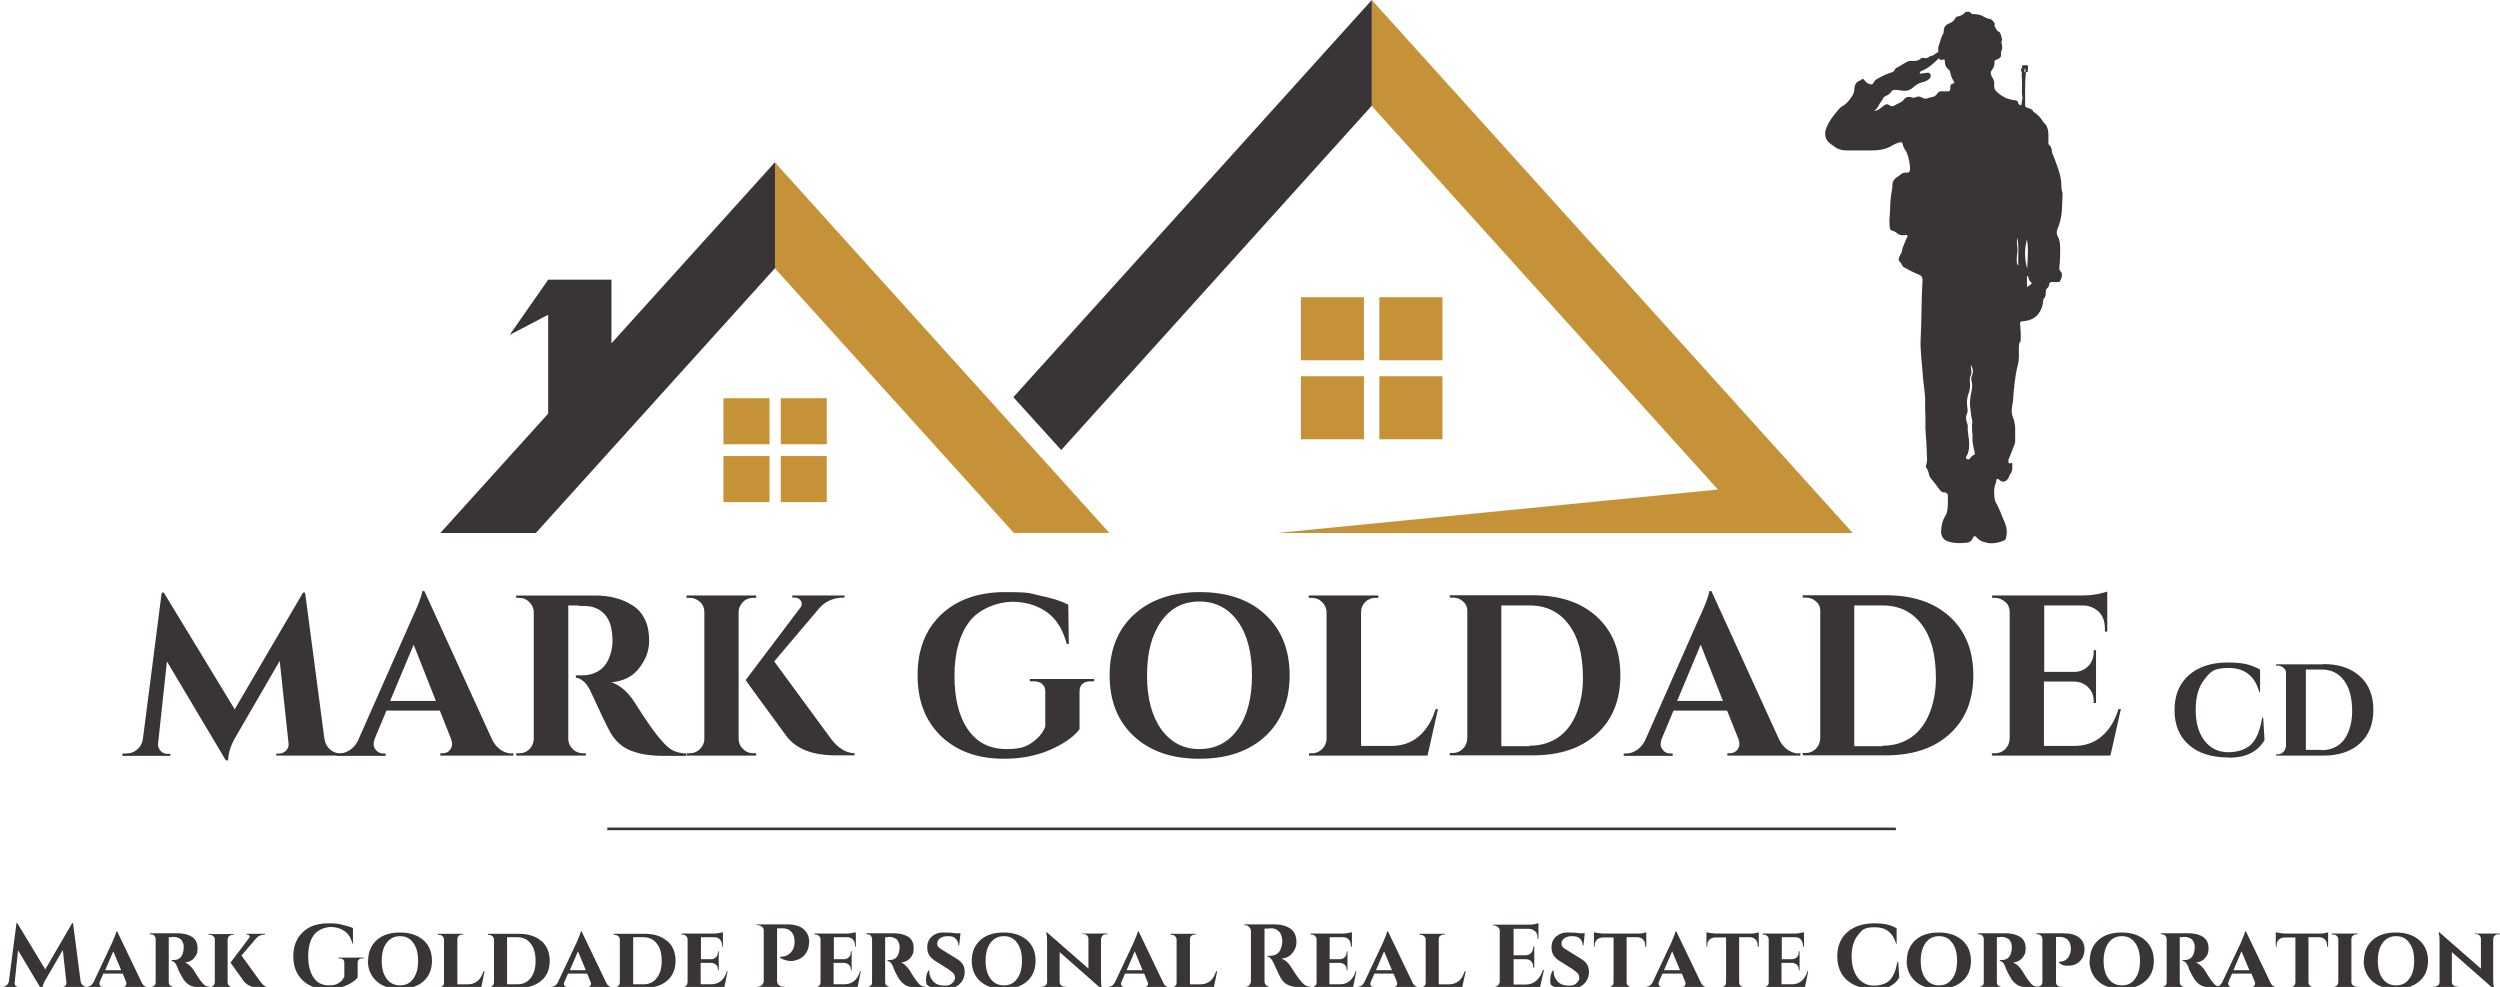 <?xml version="1.0" encoding="UTF-8"?>
<svg id="Layer_1" data-name="Layer 1" xmlns="http://www.w3.org/2000/svg" version="1.1" xmlns:xlink="http://www.w3.org/1999/xlink" viewBox="0 0 955.5 377.2">
  <defs>
    <style>
      .cls-1 {
        clip-path: url(#clippath-2);
      }

      .cls-2 {
        fill: none;
      }

      .cls-2, .cls-3, .cls-4 {
        stroke-width: 0px;
      }

      .cls-5 {
        clip-path: url(#clippath-1);
      }

      .cls-6 {
        clip-path: url(#clippath);
      }

      .cls-3 {
        fill: #c69237;
      }

      .cls-4 {
        fill: #393536;
      }
    </style>
    <clipPath id="clippath">
      <rect class="cls-2" x="168.3" y="61.4" width="128.8" height="142.3"/>
    </clipPath>
    <clipPath id="clippath-1">
      <rect class="cls-2" x="295.8" y="61.4" width="129.3" height="142.3"/>
    </clipPath>
    <clipPath id="clippath-2">
      <rect class="cls-2" x="697.1" y="4.3" width="91.5" height="203.7"/>
    </clipPath>
  </defs>
  <path class="cls-3" d="M524.3,0l183.8,203.7h-219.9l168.4-16.6-132.3-146.6V0"/>
  <path class="cls-4" d="M387.3,151.8l18.3,20.2,118.7-131.6V0l-137,151.8"/>
  <g class="cls-6">
    <path class="cls-4" d="M233.7,131.3v-24.4h-24.2l-14.7,21.1,14.7-7.7v37.8l-41.2,45.6h36.5l91.4-101.2v-40.5l-62.5,69.2"/>
  </g>
  <g class="cls-5">
    <path class="cls-3" d="M296.2,62.1v40.5l91.4,101.2h36.5l-127.9-141.7"/>
  </g>
  <path class="cls-3" d="M521.3,137.7h-24.1v-24.1h24.1v24.1"/>
  <path class="cls-3" d="M551.3,137.7h-24.1v-24.1h24.1v24.1"/>
  <path class="cls-3" d="M521.3,167.9h-24.1v-24.1h24.1v24.1"/>
  <path class="cls-3" d="M551.3,167.9h-24.1v-24.1h24.1v24.1"/>
  <path class="cls-3" d="M294.1,169.8h-17.6v-17.6h17.6v17.6"/>
  <path class="cls-3" d="M316,169.8h-17.6v-17.6h17.6v17.6"/>
  <path class="cls-3" d="M294.1,191.9h-17.6v-17.6h17.6v17.6"/>
  <path class="cls-3" d="M316,191.9h-17.6v-17.6h17.6v17.6"/>
  <path class="cls-4" d="M130.4,287.9h1.4v.9h-26.2v-.8h1.3c1,0,1.8-.5,2.5-1.2.7-.8,1-1.6.9-2.5l-3.4-31.7-16.4,28.3c-2.2,3.6-3.3,6.8-3.3,9.7h-.9l-22.5-37.8-3.4,31.5c-.1.9.2,1.8.9,2.6.7.8,1.6,1.2,2.5,1.2h1.3v.8h-18.3v-.9h1.4c1.6,0,3-.5,4.2-1.5,1.2-1,1.9-2.3,2.2-4l7.2-56h.8l27.1,44.6,26.1-44.6h.8l7.4,56c.3,1.7,1,3,2.2,4,1.2,1,2.6,1.5,4.2,1.5Z"/>
  <path class="cls-4" d="M195.4,287.9h.8v.9h-27.9v-.9h.8c1.3,0,2.2-.4,2.8-1.2.6-.8.9-1.5.9-2.2s-.2-1.4-.4-2.1l-4.3-10.8h-20.4l-4.5,10.8c-.3.8-.4,1.5-.4,2.2s.3,1.4,1,2.2c.7.8,1.6,1.2,2.9,1.2h.7v.9h-18.7v-.9h.8c1.4,0,2.7-.4,4-1.2,1.3-.8,2.5-2.1,3.3-3.7l20.2-45.7c2.7-5.8,4.2-9.6,4.4-11.5h.8l26,57c.9,1.7,2,2.9,3.3,3.8,1.3.8,2.7,1.3,4.1,1.3ZM149.1,267.9h17.5l-8.5-21.5-9,21.5Z"/>
  <path class="cls-4" d="M221.2,231.4h-4v51c0,1.5.6,2.8,1.7,3.9,1.1,1.1,2.4,1.6,3.9,1.6h1.1v.9h-26.6v-.9h1.1c2.1,0,3.7-.9,4.8-2.7.5-.8.7-1.7.8-2.7v-48.5c0-1.5-.6-2.8-1.7-3.9-1.1-1.1-2.4-1.6-3.9-1.6h-1.1v-.9h30c5.7,0,10.4,1.2,14.3,3.7,2,1.2,3.6,2.9,4.7,5.1,1.2,2.2,1.8,5,1.8,8.6s-1.2,6.9-3.7,10.2c-2.4,3.3-6,5.1-10.7,5.6,3.4,1.1,6.3,3.7,8.9,7.7,6.3,10.1,10.9,16.1,14,18,1.5.9,3.4,1.4,5.7,1.5v.9h-8.6c-5.1,0-9.3-.7-12.6-2-3.3-1.3-6-3.7-7.9-7.1-1.1-1.9-3.5-6.9-7.2-15-1.6-3.6-3.6-5.5-5.9-5.8v-.9h2.7c2.6,0,4.9-.8,6.9-2.3,2-1.6,3.4-4.2,4.1-7.7.2-1.2.3-2.2.3-2.9,0-4.8-1-8.2-2.9-10.3-1.9-2.1-4.4-3.2-7.4-3.3h-2.6Z"/>
  <path class="cls-4" d="M263.6,287.9c1.5,0,2.8-.5,3.9-1.6,1.1-1.1,1.7-2.4,1.7-3.9v-48.5c0-2.1-1-3.7-2.9-4.7-.8-.5-1.7-.7-2.7-.7h-1.2v-.9h26.6v.9h-1.1c-2.1,0-3.7.9-4.8,2.7-.5.8-.8,1.7-.8,2.7v48.5c0,1.5.6,2.8,1.7,3.9,1.1,1.1,2.4,1.6,3.9,1.6h1.1v.9c0,0-26.5,0-26.5,0v-.9h1.2ZM326.7,288.7h-7.2c-8.9,0-15.1-2.4-18.8-7.2-10.4-14.2-15.7-21.4-15.7-21.6l20.7-27.4c.5-.6.7-1.1.7-1.6s0-.9-.3-1.2c-.5-.9-1.3-1.3-2.4-1.3h-.9v-.8h20v.8h-.3c-3.9,0-7.1,1.4-9.5,4.2l-17.1,20.2,21.8,29.7c2.7,3.5,5.7,5.3,8.9,5.4v.9Z"/>
  <path class="cls-4" d="M383.7,290c-10,0-18-2.9-24-8.6-6-5.8-9-13.5-9-23.3s3-17.5,9-23.2,14.2-8.6,24.5-8.6,9.2.5,13.5,1.4c4.4.9,7.9,2,10.6,3.4l.2,15h-.8c-1.5-5.7-4.1-9.7-7.8-12.3-3.7-2.5-8-3.8-13.1-3.8s-12.5,2.5-16.3,7.6c-3.8,5-5.7,12-5.7,20.7s1.7,15.6,5.2,20.6c3.5,5,8.4,7.4,14.7,7.4s8.5-1.3,11.5-3.9c1.5-1.3,2.6-2.9,3.3-4.7v-13.4c0-1.3-.4-2.2-1.2-2.9-.8-.7-1.9-1-3.3-1h-1.4v-.9h24.6v.9h-1.3c-1.4,0-2.5.3-3.2,1-.8.7-1.1,1.6-1.1,2.9v14.4c-2.3,3-6,5.6-11.3,7.9-5.3,2.3-11.1,3.4-17.7,3.4Z"/>
  <path class="cls-4" d="M433.4,234.9c6.2-5.7,14.6-8.6,25.1-8.6s18.9,2.8,25.1,8.6c6.2,5.7,9.3,13.5,9.3,23.2s-3.1,17.5-9.3,23.3c-6.2,5.7-14.6,8.6-25.1,8.6s-18.9-2.8-25.1-8.6c-6.2-5.7-9.3-13.5-9.3-23.3s3.1-17.5,9.3-23.2ZM443.8,278.7c3.6,5,8.5,7.6,14.6,7.6s11.1-2.5,14.7-7.6c3.6-5,5.4-11.9,5.4-20.6s-1.8-15.6-5.4-20.6c-3.6-5-8.5-7.6-14.7-7.6s-11,2.5-14.6,7.6-5.4,11.9-5.4,20.6c0,8.7,1.8,15.5,5.4,20.6Z"/>
  <path class="cls-4" d="M501.4,287.9c1.5,0,2.8-.5,3.9-1.6,1.1-1.1,1.7-2.4,1.7-3.9v-48.4c0-1.5-.6-2.8-1.7-3.9-1.1-1.1-2.4-1.6-3.9-1.6h-1.2v-.9h26.6v.9h-1.1c-1.5,0-2.8.5-3.9,1.6-1.1,1.1-1.6,2.4-1.6,3.9v51.1h11.4c4.3,0,7.8-1.2,10.7-3.7,2.9-2.5,5-5.9,6.4-10.4h.9l-4,17.8h-45.3v-.9h1.1Z"/>
  <path class="cls-4" d="M585.8,227.5c10.3,0,18.5,2.7,24.5,8.2,6,5.5,9,12.9,9,22.4s-3,16.9-9,22.4c-6,5.5-14.2,8.2-24.5,8.2h-31.7v-.9h1.1c1.5,0,2.8-.5,3.9-1.6,1.1-1.1,1.6-2.4,1.7-3.9v-49c0-1.4-.6-2.6-1.7-3.5-1.1-1-2.4-1.4-3.9-1.4h-1.1v-.9s31.7,0,31.7,0ZM584.7,285c4.2,0,7.8-1.1,10.9-3.2,3.1-2.2,5.4-5.3,7-9.3,1.6-4.1,2.4-8.5,2.4-13.2s-.5-8.8-1.4-12.2c-1-3.4-2.3-6.2-4.1-8.5-3.6-4.8-8.6-7.2-14.9-7.2h-10.8v53.8h10.7Z"/>
  <path class="cls-4" d="M687.3,287.9h.8v.9h-27.9v-.9h.8c1.3,0,2.2-.4,2.9-1.2.6-.8.9-1.5.9-2.2s-.1-1.4-.4-2.1l-4.3-10.8h-20.5l-4.5,10.8c-.3.8-.4,1.5-.4,2.2s.3,1.4,1,2.2c.6.8,1.6,1.2,2.9,1.2h.7v.9h-18.7v-.9h.8c1.4,0,2.7-.4,4-1.2,1.3-.8,2.5-2.1,3.3-3.7l20.2-45.7c2.7-5.8,4.2-9.6,4.4-11.5h.8l26,57c.9,1.7,2,2.9,3.3,3.8,1.4.8,2.7,1.3,4.1,1.3ZM641,267.9h17.5l-8.5-21.5-9,21.5Z"/>
  <path class="cls-4" d="M720.7,227.5c10.3,0,18.5,2.7,24.5,8.2,6,5.5,9,12.9,9,22.4s-3,16.9-9,22.4c-6,5.5-14.2,8.2-24.5,8.2h-31.7v-.9h1.1c1.5,0,2.8-.5,3.9-1.6,1.1-1.1,1.6-2.4,1.7-3.9v-49c0-1.4-.6-2.6-1.7-3.5-1.1-1-2.4-1.4-3.9-1.4h-1.1v-.9s31.7,0,31.7,0ZM719.6,285c4.2,0,7.8-1.1,10.9-3.2,3.1-2.2,5.4-5.3,7-9.3,1.6-4.1,2.4-8.5,2.4-13.2s-.5-8.8-1.4-12.2c-1-3.4-2.3-6.2-4.1-8.5-3.6-4.8-8.6-7.2-14.9-7.2h-10.8v53.8h10.7Z"/>
  <path class="cls-4" d="M762.5,287.9c1.5,0,2.8-.5,3.9-1.6,1.1-1.1,1.6-2.4,1.7-3.9v-48.7c-.1-1.5-.6-2.6-1.3-3.3-1.4-1.3-2.8-1.9-4.3-1.9h-1.1v-.9h33.5c2.9,0,5.2-.2,7.1-.6s3-.8,3.4-.9v15.3h-.9v-1.1c0-3.6-1.3-6.2-4-7.7-1.3-.8-2.8-1.2-4.5-1.2h-14.7v25.4h11.5c2.1,0,3.9-.8,5.3-2.2,1.4-1.4,2.1-3.2,2.1-5.3v-.8h.9v20.2h-.9v-.7c0-2.2-.7-3.9-2.1-5.3-1.4-1.4-3.1-2.1-5.2-2.2h-11.7v24.6h11.4c4.3,0,7.8-1.2,10.7-3.7,2.9-2.5,5-5.9,6.4-10.4h.9l-4,17.8h-45.3v-.9h1.1Z"/>
  <rect class="cls-4" x="232.1" y="316.3" width="492.5" height="1"/>
  <g class="cls-1">
    <path class="cls-4" d="M774.3,27.6c-.4,4-.3,8-.3,12,0,1.3,0,1.3,1.2,1.7.7.3,1.6.4,1.9,1.3,0,.2.3.3.5.4,1.1.8,2.1,1.7,2.8,2.8.2.4.5.7.8,1.1,1.4,1.3,1.7,3,1.7,4.8,0,1,0,2,0,3,0,.4.2.7.5.9.5.6.8,1.2.8,2,0,.4,0,.8.3,1.2.9,2,1.5,4.1,2.3,6.2.5,1.6.9,3.1,1,4.8.1,1.3,0,2.7.5,4,0,0,0,.2,0,.3,0,2.3-.2,4.7-.3,7-.2,2.1-.7,4.1-1.5,6.1-.3.5-.4,1.1-.4,1.7,0,.6.2,1.2.5,1.7.7,1.2.7,2.7.8,4,0,2.4,0,4.9-.3,7.3-.1.7,0,1.4.5,1.9.7.7.5,1.6.3,2.4-.1.4-.4.7-.5,1.1,0,.2-.2.3-.3.4-.2.1-.3.1-.5.1-.8,0-1.6,0-2.5,0-.2,0-.4,0-.6.2s-.3.4-.3.6c0,.6-.3,1.2-.8,1.6-.4.4-.5.9-.5,1.4,0,.9,0,1.9-.8,2.6-.2.3-.2.5-.2.9-.1,1.4-.5,2.6-1.2,3.9-1.5,2.7-3.9,3.6-6.8,3.8-.7,0-.8.3-.8.9.2,2.1.3,4.3.2,6.4,0,.1,0,.2,0,.3-.8.7-.6,1.7-.7,2.6,0,2.2.2,4.4-.4,6.5-1.1,4.4-1.5,8.9-1.8,13.4-.1,1.5-.6,2.9-.5,4.5,0,.6.1,1.2.3,1.7.8,1.9,1.1,3.8,1,5.8,0,1.2,0,2.3,0,3.5s-.3,1.5-.6,2.3c-.5,1.5-1.2,3.1-1.8,4.6-.2.4-.2.7-.2,1.1,0,.6.4.9,1,.6.4-.2.5,0,.5.3,0,1.4.2,2.8-.8,3.9-.4.5-.4,1.2-.8,1.7-1,1.4-2.2,1.6-3.5.4-.2-.2-.4-.4-.7-.2-.3.1-.4.3-.3.6,0,.3,0,.6-.2.9-.5,1.2-.7,2.5-.6,3.8,0,.8,0,1.5.2,2.3,0,.4.1.7.3,1.1,1.5,2.6,2.4,5.4,3.6,8.1.8,1.9.9,3.9.3,5.9,0,.4-.3.6-.7.8-2,.8-4.1,1.3-6.2.9-1.5-.3-3-.7-4.1-2-.7-.8-1.1-.8-1.6.2-.2.5-.5.9-.9,1.2-.4.3-.9.5-1.4.5-2.5.3-5,.3-7.5-.6-.7-.3-1.3-.7-1.7-1.4-.4-.6-.6-1.3-.6-2.1,0-2.2.5-4.4,1.7-6.3.8-1.4.8-3,.9-4.5,0-1.1-.1-2.1,0-3.2,0-.5-.6-1.1-1.3-1.1-1,0-1.4-.4-1.9-1.1-1.1-1.5-2.2-2.9-3.4-4.4-.3-.4-.5-.8-.6-1.2-.2-1-.5-2-1.1-2.8-.2-.3-.2-.6,0-1,.3-.9.4-1.9.3-2.9-.1-3.7-.3-7.3-.6-11,0-.4,0-.8,0-1.3.1-2.9-.2-5.8-.1-8.7.1-3.5-.7-6.9-.9-10.4-.3-4.8-1.1-9.6-.8-14.4.4-7.3.2-14.6.7-21.9,0-1.1-.3-1.7-1.3-2.1-2-.8-3.8-1.7-5.7-2.8-.4-.2-.6-.5-.8-.8-.2-.5-.5-.9-.8-1.3-.3-.2-.5-.5-.5-.9,0-.4,0-.7.2-1,.2-.4.4-.8.6-1.2.2-.3.3-.5.4-.8.2-1.8,1.1-3.3,1.7-4.9,0-.2.2-.5.3-.6.2-.2.3-.4.1-.6-.1-.2-.3-.3-.6-.3-.3,0-.5.1-.8.1-.8,0-1.7,0-2.4-.7-.6-.5-1.3-.9-2.1-1.1-.2,0-.4-.2-.6-.4-.2-.2-.2-.4-.2-.6-.2-1.7-.2-3.4,0-5.2,0-.5.1-1,.1-1.5,0-2.6.2-5.2.7-7.8.1-.6.2-1.2.2-1.8,0-.6,0-1.2.4-1.7.3-.5.7-1,1.2-1.3.5-.3,1-.7,1.5-1.1.7-.6,1.4-.8,2.3-.7.8,0,1.1-.2,1.3-1,0-.4,0-.9,0-1.3-.3-2.5-.7-4.9-2.2-7-.3-.5-.5-1.1-.6-1.7-.1-.6-.5-.7-1-.6-1.3.3-2.4.8-3.5,1.5-2.3,1.3-4.9,1.6-7.5,1.6-2.2,0-4.4,0-6.5,0-.8,0-1.7,0-2.6,0-1.6,0-3.2-.2-4.6-1.2-.6-.4-1.2-.9-1.8-1.3-.5-.3-.8-.7-1.2-1.1-.3-.4-.6-.9-.7-1.4-.2-.5-.2-1.1-.2-1.6,0-.5.1-1.1.3-1.6,1.1-3.1,3.2-5.6,5.3-8,.2-.2.5-.4.8-.6,1.8-1,3-2.5,4-4.2.4-.6.6-1.3.7-2.1,0-.7.1-1.3.4-2,.3-.8.8-1.2,1.5-1.5.2,0,.4-.2.6-.3.8-.6.9-.6,1.5.2.5.7,1.2,1.2,2.1,1.4.7.2,1,0,1.3-.7.4-.8,1.2-1.3,2-1.7,1.4-.8,2.9-1.5,4.5-2,.7-.2,1.5-.5,1.7-1.4,0,0,.2-.2.2-.3,1.5-.7,2.8-1.6,4.2-2.4.7-.4,1.5-.5,2.3-.4,1.1,0,2.1,0,3-.8.4-.4.9-.5,1.5-.3.6.1,1.2,0,1.7-.4.2-.2.5-.3.8-.4,1-.1,1.6-.9,2.4-1.3.2,0,.3-.2.4-.4s.1-.4,0-.5c-.2-.9.2-1.7.4-2.4.5-1.3.7-2.7,1.5-3.9.2-.3.2-.6.2-.9,0-1.5.6-2.5,2-3,1.1-.4,2-1.1,2.5-2.2.2-.3.5-.5.8-.5,1.1-.2,2.1-.6,2.8-1.5.5-.5,1.9-.4,2.3.2.2.3.6.5,1,.4,1.6,0,3,.3,4.3,1.2.5.3,1,.5,1.7.6,1.1.2,1.6,1,2.1,1.8,0,.2,0,.3,0,.4,0,.2-.2.3-.1.5.5.8.7,1.8,1.6,2.2.3.1.5.3.6.6.3.7.5,1.5.7,2.3,0,.1,0,.3,0,.4-.5.6-.1,1.3,0,2,0,.7.2,1.4-.3,2.1-.1.3-.2.7-.1,1,0,.3,0,.5,0,.8,0,.3-.2.5-.4.7s-.4.4-.6.5c-.2.1-.5.2-.7.3-.2,0-.5.1-.6.3-.2.2-.2.4-.2.7,0,1-.2,2-.9,2.8-.7,1-.7,1.6-.1,2.7.5.8,1,1.7.9,2.7-.1,1.2,0,2.3,1,3.1.9.9,2,1.6,3.1,2.2,1.2.5,2.4.9,3.7,1,.6,0,1.2.2,1.3,1,0,.2.2.3.3.5.2.2.4.5.7.4.3,0,.4-.5.4-.8-.1-.8.4-1.4.3-2.2-.5-2.2,0-4.4-.2-6.6-.2-1.7,0-3.3,0-4.9,0-.6.2-.8.8-.8,1.8,0,1.5,0,1.5,1.5-.1.4-.1.7-.1,1.1ZM716.4,42.3c.3,0,.6,0,.9-.1,1.1-.4,1.9-1.3,2.8-1.9.8-.6,1.3-.6,2.2,0,.2.2.5.3.8.3.3,0,.6,0,.8-.2.4-.2.7-.4,1.1-.6,1-.5,2-.8,2.7-1.8.7-.9,1.8-1.2,2.9-.8.5.1,1,.3,1.4,0,.4-.2.9-.3,1.3-.3.5,0,.9.2,1.3.4.8.4,1.6.6,2.5.1.3-.1.6-.2.9-.2,1-.2,1.8-.4,2.4-1.4.2-.3.4-.5.7-.7.3-.2.6-.2.9-.2.8,0,1.6,0,2.4,0,.3,0,.5,0,.7-.2s.3-.4.3-.6c0-.3,0-.5,0-.8,0-.7.2-1.2.9-1.3.7-.1.7-.6.4-1-.8-1.1-1.1-2.3-1.4-3.6,0-.3-.2-.5-.4-.7-.5-.3-.9-.8-1.2-1.4-.3-.6-.4-1.2-.4-1.8,0-.8,0-.8-.8-.7-.5.1-1,.3-1.3-.3-.2-.4-.4,0-.5.1-1.9,1.8-3.8,3.6-6.3,4.5-.2,0-.3.2-.5.4-.2.2-.2.3-.1.6,0,.2.3,0,.5,0,.7,0,1.5-.2,2.2-.3.2,0,.4,0,.6,0,.2,0,.3.2.5.3.1.2.2.3.3.5,0,.2,0,.4,0,.6-.1.5-.4.9-.8,1.2-.7.5-1.4.8-2.2,1-1.4.3-2.7,1-3.8,2.1-.9.8-1.9,1.2-3.1,1.2-.9,0-1.9-.2-2.8-.3-.9-.1-2-.2-2.5.9-.2.3-.6.5-.9.8-.7.6-1.7.6-2.1,1.5-.3.7-.8,1.3-1.2,1.9-.6.9-.9,2.1-2.1,2.7ZM753.3,138.5c0,.7,0,1.4,0,2.1,0,.9.5,1.8,0,2.6-.4.9-.5,1.9-.4,2.9.2,1.4,0,2.7-.4,4-.8,2-.9,4.1-.5,6.3.1.6,0,1.2-.2,1.7-.6,1.2-.4,2.4,0,3.6.2.4.3.9.3,1.4-.2,2.3.6,4.4.5,6.7,0,1.6-.1,3.1-1,4.5-.1.2-.2.4-.2.6,0,.2.1.4.3.5.2.1.4.2.6.2.2,0,.4-.1.5-.3,0,0,.1-.1.2-.2.4-.6.9-1,1.5-1.3.1,0,.2-.1.3-.2,0-.1,0-.3,0-.4-.5-2.1-1.1-4.2-.9-6.4,0-.2,0-.4,0-.6-.2-1.2-.2-2.4-.2-3.7,0-.7.3-1.4,0-2.1-.4-1.6-.5-3.3-.7-4.9-.2-1.6,0-3.2.3-4.9.4-1.7.7-3.4.2-5.1-.3-.9.1-1.7.4-2.6.5-1.6-.4-3-1-4.4ZM774.8,103c.1-3.8.6-7.6-.1-11.5-1,3.8-1,7.6.2,11.5h0ZM771,90.9c-.2.2-.1.5-.1.7-.2,1.3.2,2.6.2,3.9,0,1.3-.4,2.6-.3,3.9,0,.7,0,1.5.6,2.2-.2-3.6.4-7.1-.4-10.6h0ZM774.7,109.7c.6-.3,1.1-.7,1.6-1.1.1-.1.4-.4.1-.6-.8-.5-1-1.3-1.2-2.1,0-.2,0-.4-.3-.4-.3,0-.2.3-.2.5,0,1.2,0,2.3,0,3.7h0ZM774,26.1c-.3.4-.3.8-.3,1.3,0,.1,0,.2.2.2.1,0,.2,0,.2-.2v-1.3ZM772.6,27.7c.2-.4.2-.8.2-1.2,0-.1,0-.3-.2-.3s-.1,0-.2,0c0,0,0,0,0,.2,0,.4,0,.8.3,1.2Z"/>
  </g>
  <path class="cls-4" d="M33.3,377.2h.6v.3h-10.4v-.3h.5c.4,0,.7-.2,1-.5.3-.3.4-.6.4-1l-1.4-12.6-6.5,11.2c-.9,1.4-1.3,2.7-1.3,3.8h-.4l-8.9-14.9-1.3,12.5c0,.4,0,.7.3,1,.3.3.6.5,1,.5h.5v.3H.2v-.3h.6c.6,0,1.2-.2,1.7-.6.5-.4.8-.9.9-1.6l2.9-22.2h.3l10.7,17.7,10.3-17.7h.3l2.9,22.2c.1.7.4,1.2.9,1.6.5.4,1,.6,1.6.6Z"/>
  <path class="cls-4" d="M56.6,377.2h.3v.3h-10.2v-.3h.3c.5,0,.8-.1,1-.4.2-.3.3-.5.3-.8s0-.5-.1-.7l-1.3-3.2h-7.4l-1.4,3.2c-.1.2-.1.5-.1.7s.1.5.3.8c.2.3.6.4,1,.4h.3v.3h-6.9v-.3h.3c.5,0,1-.2,1.5-.4.5-.3.9-.8,1.2-1.3l7.2-15.3c1-2.3,1.5-3.7,1.6-4.2h.3l9.3,19.4c.3.7.7,1.2,1.2,1.5.5.3,1,.4,1.5.4ZM40.1,370.8h6.2l-3-7.2-3.1,7.2Z"/>
  <path class="cls-4" d="M65.6,358.2h-1.1v17.2c0,.6.2,1,.6,1.3.4.3.8.5,1.3.5h.4v.3h-9.5v-.3h.4c.5,0,.9-.2,1.3-.5.4-.3.5-.8.5-1.3v-16.5c0-.5-.2-.9-.5-1.3-.3-.3-.8-.5-1.2-.5h-.5v-.4h10.6c2.1,0,3.8.4,5.2,1.2,1.6.9,2.4,2.4,2.4,4.5s-.4,2.5-1.2,3.6c-.8,1.1-2,1.7-3.6,1.9.6.2,1.2.6,1.9,1.2.6.6,1.1,1.2,1.5,1.8.8,1.3,1.5,2.5,2.3,3.6.8,1.1,1.5,1.8,1.9,2.1.5.3,1.1.5,1.8.5v.3h-2.9c-1.9,0-3.4-.2-4.4-.7s-2-1.3-2.8-2.6c-1.2-2-2-3.6-2.3-4.7-.3-.7-.6-1.2-1-1.6-.4-.3-.7-.5-1.1-.6v-.3h.9c2,0,3.2-1.2,3.6-3.5,0-.3.1-.7.1-.9s0-.6,0-1c0-.5-.2-1-.4-1.5-.3-.6-.6-1-1-1.2-.7-.4-1.5-.7-2.2-.7-.2,0-.5,0-.9,0Z"/>
  <path class="cls-4" d="M79.8,377.6v-.3h.3c.8,0,1.3-.3,1.7-.9.2-.3.3-.6.3-.9v-16.4c0-.7-.3-1.2-1-1.6-.3-.2-.6-.2-1-.2h-.4v-.3h9.6v.3h-.4c-.5,0-1,.2-1.3.5-.4.3-.6.8-.6,1.3v16.4c0,.5.2.9.6,1.3.4.3.8.5,1.4.5h.4v.3s-9.5,0-9.5,0h0ZM102.6,377.6h-2.7c-3.2,0-5.5-.9-6.8-2.7-.1-.2-.6-.9-1.5-2.1-2.3-3.2-3.5-4.9-3.5-4.9l7.1-9.4c.3-.3.3-.6.1-.9-.2-.3-.5-.4-.8-.4h-.3v-.3h7.1v.3h-.1c-1.2,0-2.3.4-3.1,1.2l-5.8,6.8,7.3,10.1c.9,1.3,2,2,3.1,2v.3Z"/>
  <path class="cls-4" d="M125.2,378.1c-4,0-7.1-1.1-9.5-3.4-2.4-2.3-3.6-5.3-3.6-9.2s1.2-6.9,3.6-9.2c2.4-2.3,5.6-3.4,9.7-3.4s3.6.2,5.3.5c1.7.4,3.1.8,4.2,1.3v5.9c0,0-.2,0-.2,0-.6-2.2-1.6-3.8-3.1-4.8-1.5-1-3.2-1.5-5.2-1.5s-4.9,1-6.4,3c-1.5,2-2.2,4.7-2.2,8.2s.7,6.2,2.1,8.2,3.3,2.9,5.8,2.9,3.3-.5,4.6-1.5c.6-.5,1-1.2,1.3-1.9v-5.3c0-.5-.2-.9-.5-1.2-.3-.3-.8-.4-1.3-.4h-.5v-.3h9.7v.3h-.5c-.5,0-1,.1-1.3.4-.3.3-.5.7-.5,1.2v5.7c-.9,1.2-2.4,2.2-4.5,3.1-2.1.9-4.4,1.3-7,1.3Z"/>
  <path class="cls-4" d="M140.7,367.2c0-3.3,1.1-5.9,3.3-7.9,2.2-2,5.2-2.9,8.9-2.9s6.7,1,8.9,2.9c2.2,1.9,3.3,4.6,3.3,7.9s-1.1,6-3.3,7.9c-2.2,1.9-5.2,2.9-8.9,2.9s-6.7-1-8.9-2.9c-2.2-2-3.4-4.6-3.4-7.9ZM145.9,367.2c0,2.9.6,5.2,1.9,6.9,1.3,1.7,2.9,2.5,5.1,2.5s3.8-.8,5-2.5c1.3-1.7,1.9-4,1.9-6.9s-.6-5.2-1.9-6.9c-1.2-1.7-2.9-2.5-5-2.5s-3.8.8-5.1,2.5c-1.3,1.7-1.9,4-1.9,6.9Z"/>
  <path class="cls-4" d="M167.5,377.6v-.3h.4c.5,0,1-.2,1.3-.5.4-.3.5-.8.5-1.3v-16.4c0-.5-.2-.9-.6-1.3-.4-.4-.8-.5-1.3-.5h-.4v-.4h9.6v.3h-.4c-.5,0-1,.2-1.3.5-.4.3-.5.8-.5,1.3v17.2h4.2c1.4,0,2.6-.5,3.6-1.3,1-.9,1.7-2.1,2.2-3.7h.4l-1.3,6.4s-16.3,0-16.3,0Z"/>
  <path class="cls-4" d="M206.9,359.6c2.1,1.8,3.2,4.4,3.2,7.6s-1,5.8-3.2,7.6c-2.1,1.8-5,2.8-8.7,2.8h-11.7v-.3h.4c.5,0,1-.2,1.3-.5.4-.4.6-.8.6-1.3v-16.4c0-.5-.2-.9-.6-1.3-.4-.3-.8-.5-1.3-.5h-.4v-.4h11.7c3.7,0,6.6.9,8.7,2.8ZM197.7,376.2c2.2,0,3.9-.8,5.1-2.4,1.3-1.6,1.9-3.8,1.9-6.6s-.6-5-1.9-6.6c-1.2-1.6-3-2.4-5.1-2.4h-3.9v18h3.9Z"/>
  <path class="cls-4" d="M234.2,377.2h.3v.3h-10.2v-.3h.3c.5,0,.8-.1,1-.4.2-.3.3-.5.3-.8s0-.5-.2-.7l-1.3-3.2h-7.3l-1.4,3.2c0,.2-.2.5-.2.7s.1.5.3.8c.2.3.6.4,1,.4h.3v.3h-6.9v-.3h.3c.5,0,1-.2,1.5-.4.5-.3.9-.8,1.2-1.3l7.2-15.3c1-2.3,1.5-3.7,1.6-4.2h.3l9.3,19.4c.3.7.7,1.2,1.2,1.5.5.3,1,.4,1.5.4ZM217.7,370.8h6.2l-3-7.2-3.1,7.2Z"/>
  <path class="cls-4" d="M255,359.6c2.1,1.8,3.2,4.4,3.2,7.6s-1.1,5.8-3.2,7.6-5,2.8-8.7,2.8h-11.7v-.3h.4c.5,0,1-.2,1.3-.5.4-.4.6-.8.6-1.3v-16.4c0-.5-.2-.9-.6-1.3-.4-.3-.8-.5-1.3-.5h-.4v-.4h11.7c3.7,0,6.6.9,8.7,2.8ZM245.9,376.2c2.2,0,3.9-.8,5.1-2.4,1.3-1.6,1.9-3.8,1.9-6.6s-.6-5-1.9-6.6c-1.2-1.6-3-2.4-5.1-2.4h-3.9v18h3.9Z"/>
  <path class="cls-4" d="M276.8,377.6h-16.3v-.3h.4c.5,0,1-.2,1.3-.5.4-.3.5-.8.6-1.3v-16.5c0-.5-.2-.9-.6-1.3-.3-.3-.8-.5-1.3-.5h-.4v-.4h12.2c.6,0,1.3,0,2-.2.7-.1,1.3-.2,1.6-.3v5.5h-.3v-.3c0-1-.3-1.8-.8-2.4-.5-.6-1.3-.9-2.3-.9h-5v8.4h3.9c.8,0,1.4-.3,1.9-.8.5-.5.7-1.2.7-2v-.2h.3v7.3h-.3v-.2c0-1.1-.4-1.9-1.2-2.3-.4-.2-.9-.4-1.4-.4h-4v8.2h4.1c1.4,0,2.7-.5,3.7-1.3,1-.9,1.8-2.1,2.2-3.7h.3l-1.3,6.4Z"/>
  <path class="cls-4" d="M309.2,360.3c0,1.1-.2,2.1-.6,3-.8,1.8-2.2,3.1-4.4,3.7-.6.2-1.2.3-1.7.3-1.6,0-3.1-.4-4.4-1.3v-.3c1.7,0,3.1-.5,4.2-1.7.9-1,1.4-2.3,1.4-4s-.4-2.9-1.2-3.8c-.8-.9-1.9-1.4-3.2-1.4h-2.3v20.2c0,.6.2,1.1.7,1.5.4.4,1,.6,1.6.6h.5v.3h-10.5v-.3h.4c.6,0,1.1-.2,1.5-.6.4-.4.7-.9.7-1.5v-19.4c0-.6-.2-1-.7-1.4-.4-.4-1-.6-1.6-.6h-.4v-.3h11.6c2.8,0,4.9.6,6.3,1.8,1.5,1.3,2.2,3,2.2,5.1Z"/>
  <path class="cls-4" d="M327.6,377.6h-16.3v-.3h.4c.5,0,1-.2,1.3-.5.4-.3.6-.8.6-1.3v-16.5c0-.5-.2-.9-.6-1.3-.3-.3-.8-.5-1.3-.5h-.4v-.4h12.2c.6,0,1.3,0,2-.2.7-.1,1.3-.2,1.6-.3v5.5h-.3v-.3c0-1-.3-1.8-.8-2.4-.5-.6-1.3-.9-2.3-.9h-5v8.4h3.9c.8,0,1.4-.3,1.9-.8.5-.5.7-1.2.7-2v-.2h.3v7.3h-.3v-.2c0-1.1-.4-1.9-1.2-2.3-.4-.2-.9-.4-1.4-.4h-4v8.2h4.2c1.4,0,2.7-.5,3.7-1.3,1-.9,1.8-2.1,2.2-3.7h.3l-1.3,6.4Z"/>
  <path class="cls-4" d="M339.4,358.2h-1.1v17.2c0,.6.2,1,.6,1.3.4.3.8.5,1.3.5h.4v.3h-9.5v-.3h.4c.5,0,.9-.2,1.3-.5.4-.3.5-.8.5-1.3v-16.5c0-.5-.2-.9-.5-1.3-.3-.3-.8-.5-1.2-.5h-.5v-.4h10.6c2.1,0,3.8.4,5.2,1.2,1.6.9,2.3,2.4,2.3,4.5s-.4,2.5-1.2,3.6c-.8,1.1-2,1.7-3.6,1.9.6.2,1.2.6,1.8,1.2.6.6,1.1,1.2,1.5,1.8.8,1.3,1.5,2.5,2.3,3.6.8,1.1,1.4,1.8,1.9,2.1.5.3,1.1.5,1.8.5v.3h-2.9c-1.9,0-3.4-.2-4.4-.7s-1.9-1.3-2.8-2.6c-1.2-2-2-3.6-2.3-4.7-.3-.7-.6-1.2-1-1.6-.4-.3-.7-.5-1.1-.6v-.3h.9c2,0,3.2-1.2,3.6-3.5,0-.3.1-.7.1-.9s0-.6,0-1c0-.5-.2-1-.4-1.5-.3-.6-.6-1-1-1.2-.7-.4-1.5-.7-2.2-.7-.3,0-.5,0-.9,0Z"/>
  <path class="cls-4" d="M353.9,374.7c0-1.5.3-2.8,1-3.8h.3c0,.2,0,.3,0,.5,0,1.4.5,2.6,1.5,3.7,1,1.1,2.4,1.6,4.2,1.6s2.3-.3,3-.9c.7-.6,1.1-1.3,1.1-2s-.2-1.3-.6-1.8c-.4-.4-1.1-1-2-1.6l-4.9-3.1c-2.1-1.3-3.1-2.9-3.1-5s0-.4,0-.7c.1-1.6.8-2.9,1.9-3.8,1.1-.9,2.5-1.4,4-1.4s3.2,0,4.9.3h1.9l-.5,4.6h-.3c0-1.1-.4-1.9-1.1-2.6s-1.7-.9-3-.9-2.2.3-2.9.8c-.7.5-1.1,1.2-1.1,2s.3,1.3,1,1.8c.3.2.7.5,1.2.8l5.5,3.4c1.9,1.2,2.8,2.7,2.8,4.8s-.8,3.8-2.3,5c-1.5,1.2-3.5,1.7-5.8,1.7s-2.8-.2-3.9-.5-2-.8-2.5-1.3c-.2-.4-.2-.9-.2-1.5Z"/>
  <path class="cls-4" d="M371.4,367.2c0-3.3,1.1-5.9,3.3-7.9,2.2-2,5.2-2.9,8.9-2.9s6.7,1,8.9,2.9c2.2,1.9,3.3,4.6,3.3,7.9s-1.1,6-3.3,7.9c-2.2,1.9-5.2,2.9-8.9,2.9s-6.7-1-8.9-2.9c-2.2-2-3.3-4.6-3.3-7.9ZM376.7,367.2c0,2.9.6,5.2,1.9,6.9,1.3,1.7,2.9,2.5,5.1,2.5s3.8-.8,5-2.5c1.3-1.7,1.9-4,1.9-6.9s-.6-5.2-1.9-6.9c-1.2-1.7-2.9-2.5-5-2.5s-3.8.8-5.1,2.5c-1.3,1.7-1.9,4-1.9,6.9Z"/>
  <path class="cls-4" d="M413.6,356.8h9.7v.3h-.6c-.5,0-1,.2-1.3.5-.3.3-.5.7-.6,1.2v15.1c0,1.4,0,2.6.3,3.5v.5c0,0-.2,0-.2,0l-15.9-14v11.5c0,.5.2.9.6,1.2s.8.5,1.3.5h.6v.3h-9.7v-.3h.5c.5,0,1-.2,1.3-.5.4-.3.6-.8.6-1.2v-15.2c0-1.4,0-2.5-.3-3.4v-.5c0,0,.2,0,.2,0l15.9,13.9v-11.4c0-.5-.2-.9-.5-1.3-.4-.3-.8-.5-1.3-.5h-.6v-.4h0Z"/>
  <path class="cls-4" d="M447.1,377.2h.3v.3h-10.2v-.3h.3c.5,0,.8-.1,1-.4.2-.3.3-.5.3-.8s0-.5-.2-.7l-1.3-3.2h-7.3l-1.4,3.2c0,.2-.2.5-.2.7s.1.5.3.8c.2.3.6.4,1,.4h.3v.3h-6.9v-.3h.3c.5,0,1-.2,1.5-.4.5-.3.9-.8,1.2-1.3l7.2-15.3c1-2.3,1.5-3.7,1.6-4.2h.3l9.3,19.4c.3.7.7,1.2,1.2,1.5.5.3,1,.4,1.5.4ZM430.5,370.8h6.2l-3-7.2-3.1,7.2Z"/>
  <path class="cls-4" d="M447.5,377.6v-.3h.4c.5,0,1-.2,1.3-.5.4-.3.5-.8.5-1.3v-16.4c0-.5-.2-.9-.6-1.3-.4-.4-.8-.5-1.3-.5h-.4v-.4h9.6v.3h-.4c-.5,0-1,.2-1.3.5-.4.3-.5.8-.5,1.3v17.2h4.2c1.4,0,2.6-.5,3.6-1.3,1-.9,1.7-2.1,2.2-3.7h.4l-1.3,6.4s-16.3,0-16.3,0Z"/>
  <path class="cls-4" d="M484.9,354.9h-1.6v20.2c0,.6.2,1.1.7,1.5.4.4.9.6,1.5.6h.5v.3h-10.5v-.3h.4c.8,0,1.5-.3,1.9-1.1.2-.3.3-.7.3-1.1v-19.2c0-.6-.3-1.1-.7-1.5-.4-.4-.9-.7-1.5-.7h-.4v-.3h11.8c2.2,0,4.2.5,5.7,1.5.8.5,1.4,1.2,1.8,2,.5.9.7,2,.7,3.4s-.5,2.7-1.5,4c-1,1.3-2.4,2-4.2,2.2,1.3.4,2.5,1.4,3.5,3,2.5,4,4.3,6.4,5.5,7.1.6.4,1.3.6,2.2.6v.3h-3.4c-2,0-3.7-.3-5-.8-1.3-.5-2.4-1.5-3.1-2.8-.4-.8-1.4-2.7-2.8-5.9-.7-1.4-1.4-2.2-2.3-2.3v-.3h1.1c1,0,2-.3,2.8-.9.8-.6,1.3-1.7,1.6-3.1,0-.5.2-.9.2-1.1,0-1.9-.4-3.3-1.2-4.1-.8-.8-1.7-1.3-2.9-1.3-.2,0-.6,0-1,0Z"/>
  <path class="cls-4" d="M517.2,377.6h-16.3v-.3h.4c.5,0,1-.2,1.3-.5.4-.3.6-.8.6-1.3v-16.5c0-.5-.2-.9-.6-1.3-.3-.3-.8-.5-1.3-.5h-.4v-.4h12.2c.6,0,1.3,0,2-.2.7-.1,1.3-.2,1.6-.3v5.5h-.4v-.3c0-1-.3-1.8-.8-2.4-.5-.6-1.3-.9-2.3-.9h-5v8.4h3.9c.8,0,1.4-.3,1.9-.8.5-.5.7-1.2.7-2v-.2h.3v7.3h-.3v-.2c0-1.1-.4-1.9-1.2-2.3-.4-.2-.9-.4-1.4-.4h-4v8.2h4.2c1.4,0,2.6-.5,3.6-1.3,1-.9,1.8-2.1,2.2-3.7h.3l-1.3,6.4Z"/>
  <path class="cls-4" d="M542.3,377.2h.3v.3h-10.2v-.3h.3c.5,0,.8-.1,1-.4.2-.3.3-.5.3-.8s0-.5-.1-.7l-1.3-3.2h-7.3l-1.4,3.2c0,.2-.2.5-.2.7s.1.5.3.8c.2.3.6.4,1,.4h.3v.3h-6.9v-.3h.3c.5,0,1-.2,1.5-.4.5-.3.9-.8,1.2-1.3l7.2-15.3c1-2.3,1.5-3.7,1.6-4.2h.3l9.3,19.4c.3.7.7,1.2,1.2,1.5.5.3,1,.4,1.5.4ZM525.8,370.8h6.2l-3-7.2-3.1,7.2Z"/>
  <path class="cls-4" d="M542.7,377.6v-.3h.4c.5,0,1-.2,1.3-.5.4-.3.5-.8.5-1.3v-16.4c0-.5-.2-.9-.6-1.3-.4-.4-.8-.5-1.3-.5h-.4v-.4h9.6v.3h-.4c-.5,0-1,.2-1.4.5-.4.3-.5.8-.5,1.3v17.2h4.1c1.4,0,2.6-.5,3.6-1.3,1-.9,1.7-2.1,2.2-3.7h.4l-1.4,6.4s-16.3,0-16.3,0Z"/>
  <path class="cls-4" d="M571,377.2c.6,0,1.1-.2,1.5-.6.4-.4.7-.9.7-1.5v-19.3c0-.6-.2-1.1-.5-1.3-.6-.5-1.1-.8-1.7-.8h-.4v-.3h13.2c1.1,0,2.1,0,2.8-.2.8-.2,1.2-.3,1.4-.4v6.1h-.3v-.4c0-1.4-.5-2.4-1.6-3-.5-.3-1.1-.5-1.8-.5h-5.8v10.1h4.6c.9,0,1.6-.3,2.1-.9.6-.6.8-1.3.8-2.1v-.3h.4v8h-.4v-.3c0-.9-.3-1.6-.8-2.1s-1.2-.8-2.1-.8h-4.6v9.7h4.5c1.7,0,3.1-.5,4.2-1.5,1.1-1,2-2.3,2.5-4.1h.4l-1.6,7.1h-17.9v-.3h.4Z"/>
  <path class="cls-4" d="M592.5,374.7c0-1.5.3-2.8,1-3.8h.3c0,.2,0,.3,0,.5,0,1.4.5,2.6,1.5,3.7,1,1.1,2.4,1.6,4.2,1.6s2.3-.3,3-.9c.7-.6,1.1-1.3,1.1-2s-.2-1.3-.6-1.8c-.4-.4-1.1-1-2-1.6l-4.9-3.1c-2.1-1.3-3.1-2.9-3.1-5s0-.4,0-.7c.1-1.6.8-2.9,1.9-3.8,1.1-.9,2.5-1.4,4-1.4s3.2,0,4.9.3h1.9l-.5,4.6h-.3c0-1.1-.4-1.9-1.1-2.6s-1.7-.9-3-.9-2.2.3-2.9.8c-.7.5-1.1,1.2-1.1,2s.3,1.3,1,1.8c.3.2.7.5,1.2.8l5.5,3.4c1.9,1.2,2.8,2.7,2.8,4.8s-.8,3.8-2.3,5c-1.5,1.2-3.5,1.7-5.9,1.7s-2.8-.2-3.9-.5-2-.8-2.5-1.3c-.2-.4-.2-.9-.2-1.5Z"/>
  <path class="cls-4" d="M628.8,361.7v-.3c0-1-.3-1.8-.8-2.3-.6-.6-1.3-.9-2.3-.9h-4v17.3c0,.5.2.9.6,1.3.4.3.8.5,1.3.5h.4v.3h-9.6v-.3h.4c.5,0,1-.2,1.3-.5.4-.3.6-.8.6-1.3v-17.2h-4c-1,0-1.8.3-2.4.9-.6.6-.8,1.3-.8,2.3v.3h-.3v-5.5c.3.1.9.2,1.6.3.8.1,1.4.2,2,.2h12.8c1,0,1.8,0,2.5-.2.7-.2,1-.2,1.1-.3v5.5s-.3,0-.3,0Z"/>
  <path class="cls-4" d="M652.5,377.2h.3v.3h-10.2v-.3h.3c.5,0,.8-.1,1-.4.2-.3.3-.5.3-.8s0-.5-.1-.7l-1.3-3.2h-7.4l-1.4,3.2c-.1.2-.1.5-.1.7s.1.5.3.8c.2.3.6.4,1,.4h.3v.3h-6.9v-.3h.3c.5,0,1-.2,1.5-.4.5-.3.9-.8,1.2-1.3l7.2-15.3c1-2.3,1.5-3.7,1.6-4.2h.3l9.3,19.4c.3.7.7,1.2,1.2,1.5.5.3,1,.4,1.5.4ZM636,370.8h6.1l-3-7.2-3.1,7.2Z"/>
  <path class="cls-4" d="M671.8,361.7v-.3c0-1-.3-1.8-.8-2.3-.6-.6-1.3-.9-2.3-.9h-4v17.3c0,.5.2.9.6,1.3.4.3.8.5,1.3.5h.4v.3h-9.6v-.3h.4c.5,0,1-.2,1.3-.5.4-.3.6-.8.6-1.3v-17.2h-4c-1,0-1.8.3-2.4.9-.6.6-.8,1.3-.8,2.3v.3h-.3v-5.5c.3.1.9.2,1.6.3.8.1,1.4.2,2,.2h12.8c1,0,1.8,0,2.5-.2.7-.2,1-.2,1.1-.3v5.5s-.3,0-.3,0Z"/>
  <path class="cls-4" d="M690,377.6h-16.3v-.3h.4c.5,0,1-.2,1.3-.5.4-.3.6-.8.6-1.3v-16.5c0-.5-.2-.9-.6-1.3-.4-.3-.8-.5-1.3-.5h-.4v-.4h12.2c.6,0,1.3,0,2-.2.7-.1,1.3-.2,1.6-.3v5.5h-.4v-.3c0-1-.3-1.8-.8-2.4-.5-.6-1.3-.9-2.3-.9h-5v8.4h3.9c.8,0,1.4-.3,1.9-.8.5-.5.7-1.2.7-2v-.2h.3v7.3h-.3v-.2c0-1.1-.4-1.9-1.2-2.3-.4-.2-.9-.4-1.4-.4h-4v8.2h4.1c1.4,0,2.6-.5,3.6-1.3,1-.9,1.8-2.1,2.2-3.7h.3l-1.3,6.4Z"/>
  <path class="cls-4" d="M716.5,378c-4.4,0-7.9-1.1-10.5-3.3-2.5-2.2-3.8-5.3-3.8-9.2s1.3-7,3.8-9.2c2.5-2.2,6-3.4,10.3-3.4s6.2.6,8.6,1.9v5.9c0,0-.2,0-.2,0-1.2-4.2-3.9-6.3-8.1-6.3s-4.9,1-6.5,3-2.4,4.7-2.4,8.1.8,6.1,2.3,8.1c1.5,2,3.6,3.1,6.1,3.1,2.7,0,4.7-.7,6.1-2,1.4-1.4,2.4-3.8,3-7.1h.3l.4,6c-1.8,3.1-5,4.6-9.5,4.6Z"/>
  <path class="cls-4" d="M728.8,367.2c0-3.3,1.1-5.9,3.3-7.9,2.2-2,5.2-2.9,8.9-2.9s6.7,1,8.9,2.9c2.2,1.9,3.4,4.6,3.4,7.9s-1.1,6-3.4,7.9c-2.2,1.9-5.2,2.9-8.9,2.9s-6.7-1-8.9-2.9c-2.2-2-3.4-4.6-3.4-7.9ZM734.1,367.2c0,2.9.6,5.2,1.9,6.9,1.3,1.7,2.9,2.5,5.1,2.5s3.8-.8,5-2.5c1.3-1.7,1.9-4,1.9-6.9s-.6-5.2-1.9-6.9c-1.2-1.7-2.9-2.5-5-2.5s-3.8.8-5.1,2.5c-1.2,1.7-1.9,4-1.9,6.9Z"/>
  <path class="cls-4" d="M764.3,358.2h-1.1v17.2c0,.6.2,1,.6,1.3.4.3.8.5,1.3.5h.4v.3h-9.5v-.3h.4c.5,0,.9-.2,1.3-.5.4-.3.5-.8.5-1.3v-16.5c0-.5-.2-.9-.5-1.3-.4-.3-.8-.5-1.2-.5h-.5v-.4h10.6c2.1,0,3.8.4,5.2,1.2,1.6.9,2.4,2.4,2.4,4.5s-.4,2.5-1.2,3.6c-.8,1.1-2,1.7-3.6,1.9.6.2,1.2.6,1.9,1.2.6.6,1.1,1.2,1.5,1.8.8,1.3,1.5,2.5,2.3,3.6.8,1.1,1.4,1.8,1.9,2.1.5.3,1.1.5,1.8.5v.3h-2.9c-1.9,0-3.4-.2-4.4-.7s-1.9-1.3-2.8-2.6c-1.2-2-2-3.6-2.3-4.7-.3-.7-.6-1.2-1-1.6-.4-.3-.7-.5-1.1-.6v-.3h.9c2,0,3.2-1.2,3.6-3.5,0-.3.1-.7.1-.9s0-.6,0-1c0-.5-.2-1-.4-1.5-.3-.6-.6-1-1-1.2-.7-.4-1.5-.7-2.2-.7-.2,0-.5,0-.9,0Z"/>
  <path class="cls-4" d="M795.9,366.1c-1.2,2-3,3-5.4,3s-2.4-.4-3.6-1.2v-.3c2.3,0,3.8-1.2,4.4-3.5.1-.5.2-1,.2-1.3,0-1.6-.4-2.8-1.1-3.5-.8-.8-1.8-1.2-3-1.2h-1.6v17.2c0,.8.3,1.3.9,1.6.3.2.6.2.9.2h.4v.3h-9.6v-.3h.4c.5,0,.9-.2,1.3-.5.4-.3.5-.8.5-1.3v-16.4c0-.5-.2-1-.5-1.3-.4-.3-.8-.5-1.3-.5h-.4v-.4h10.2c2.6,0,4.6.5,6,1.6,1.4,1.1,2.1,2.6,2.1,4.5,0,1.2-.3,2.3-.8,3.3Z"/>
  <path class="cls-4" d="M798.7,367.2c0-3.3,1.1-5.9,3.3-7.9,2.2-2,5.2-2.9,8.9-2.9s6.7,1,8.9,2.9c2.2,1.9,3.4,4.6,3.4,7.9s-1.1,6-3.4,7.9c-2.2,1.9-5.2,2.9-8.9,2.9s-6.7-1-8.9-2.9c-2.2-2-3.4-4.6-3.4-7.9ZM804,367.2c0,2.9.6,5.2,1.9,6.9,1.3,1.7,2.9,2.5,5.1,2.5s3.8-.8,5-2.5c1.3-1.7,1.9-4,1.9-6.9s-.6-5.2-1.9-6.9c-1.2-1.7-2.9-2.5-5-2.5s-3.8.8-5.1,2.5c-1.2,1.7-1.9,4-1.9,6.9Z"/>
  <path class="cls-4" d="M834.2,358.2h-1.1v17.2c0,.6.2,1,.6,1.3.4.3.8.5,1.3.5h.4v.3h-9.5v-.3h.4c.5,0,.9-.2,1.3-.5.4-.3.5-.8.5-1.3v-16.5c0-.5-.2-.9-.5-1.3-.4-.3-.8-.5-1.2-.5h-.5v-.4h10.6c2.1,0,3.8.4,5.2,1.2,1.6.9,2.4,2.4,2.4,4.5s-.4,2.5-1.2,3.6c-.8,1.1-2,1.7-3.6,1.9.6.2,1.2.6,1.9,1.2.6.6,1.1,1.2,1.5,1.8.8,1.3,1.5,2.5,2.3,3.6.8,1.1,1.4,1.8,1.9,2.1.5.3,1.1.5,1.8.5v.3h-2.9c-1.9,0-3.4-.2-4.4-.7s-1.9-1.3-2.8-2.6c-1.2-2-2-3.6-2.3-4.7-.3-.7-.6-1.2-1-1.6-.4-.3-.7-.5-1.1-.6v-.3h.9c2,0,3.2-1.2,3.6-3.5,0-.3.1-.7.1-.9s0-.6,0-1c0-.5-.2-1-.4-1.5-.3-.6-.6-1-1-1.2-.7-.4-1.5-.7-2.2-.7-.3,0-.5,0-.9,0Z"/>
  <path class="cls-4" d="M870.2,377.2h.3v.3h-10.2v-.3h.3c.5,0,.8-.1,1-.4.2-.3.3-.5.3-.8s0-.5-.1-.7l-1.3-3.2h-7.4l-1.4,3.2c-.1.2-.1.5-.1.7s.1.5.3.8c.2.3.6.4,1,.4h.3v.3h-6.9v-.3h.3c.5,0,1-.2,1.5-.4.5-.3.9-.8,1.2-1.3l7.2-15.3c1-2.3,1.5-3.7,1.6-4.2h.3l9.3,19.4c.3.7.7,1.2,1.2,1.5.5.3,1,.4,1.5.4ZM853.6,370.8h6.1l-3-7.2-3.1,7.2Z"/>
  <path class="cls-4" d="M889.4,361.7v-.3c0-1-.3-1.8-.8-2.3-.6-.6-1.3-.9-2.3-.9h-4v17.3c0,.5.2.9.6,1.3.4.3.8.5,1.3.5h.4v.3h-9.6v-.3h.4c.5,0,1-.2,1.3-.5.4-.3.6-.8.6-1.3v-17.2h-4c-1,0-1.8.3-2.4.9-.6.6-.8,1.3-.8,2.3v.3h-.3v-5.5c.3.1.9.2,1.6.3.8.1,1.4.2,2,.2h12.8c1,0,1.8,0,2.5-.2.7-.2,1-.2,1.1-.3v5.5s-.3,0-.3,0Z"/>
  <path class="cls-4" d="M891.3,377.2h.4c.6,0,1-.2,1.4-.5.4-.4.6-.8.6-1.3v-16.4c0-.5-.2-.9-.6-1.3-.4-.4-.9-.5-1.4-.5h-.4v-.4h9.8v.3h-.4c-.5,0-1,.2-1.4.5-.4.3-.6.8-.6,1.3v16.4c0,.5.2,1,.6,1.3.4.3.8.5,1.4.5h.4v.3h-9.8v-.3Z"/>
  <path class="cls-4" d="M903.5,367.2c0-3.3,1.1-5.9,3.3-7.9,2.2-2,5.2-2.9,8.9-2.9s6.7,1,8.9,2.9c2.2,1.9,3.4,4.6,3.4,7.9s-1.1,6-3.4,7.9c-2.2,1.9-5.2,2.9-8.9,2.9s-6.7-1-8.9-2.9c-2.2-2-3.4-4.6-3.4-7.9ZM908.8,367.2c0,2.9.6,5.2,1.9,6.9,1.3,1.7,2.9,2.5,5.1,2.5s3.8-.8,5-2.5c1.3-1.7,1.9-4,1.9-6.9s-.6-5.2-1.9-6.9c-1.2-1.7-2.9-2.5-5-2.5s-3.8.8-5.1,2.5c-1.3,1.7-1.9,4-1.9,6.9Z"/>
  <path class="cls-4" d="M945.7,356.8h9.7v.3h-.6c-.5,0-1,.2-1.3.5-.4.3-.5.7-.6,1.2v15.1c0,1.4,0,2.6.3,3.5v.5c0,0-.2,0-.2,0l-15.9-14v11.5c0,.5.2.9.6,1.2s.8.5,1.3.5h.6v.3h-9.7v-.3h.5c.5,0,1-.2,1.4-.5.4-.3.6-.8.6-1.2v-15.2c0-1.4,0-2.5-.3-3.4v-.5c0,0,.2,0,.2,0l15.9,13.9v-11.4c0-.5-.2-.9-.5-1.3-.4-.3-.8-.5-1.3-.5h-.6v-.4h0Z"/>
  <path class="cls-4" d="M851.7,289.5c-6.4,0-11.5-1.6-15.1-4.8-3.7-3.2-5.5-7.7-5.5-13.3s1.8-10.1,5.4-13.3c3.6-3.2,8.6-4.9,14.9-4.9s9,.9,12.4,2.7v8.6c.1,0-.3,0-.3,0-1.7-6.1-5.6-9.2-11.6-9.2s-7,1.4-9.3,4.3c-2.3,2.8-3.4,6.7-3.4,11.7s1.1,8.8,3.3,11.7c2.2,2.9,5.1,4.4,8.9,4.5,3.9,0,6.8-1,8.9-2.9,2.1-2,3.5-5.4,4.3-10.3h.4l.5,8.6c-2.7,4.5-7.2,6.7-13.7,6.7Z"/>
  <path class="cls-4" d="M888,253.8c5.9,0,10.6,1.6,14,4.7,3.4,3.1,5.1,7.4,5.1,12.8s-1.7,9.7-5.1,12.8c-3.4,3.1-8.1,4.7-14,4.7h-18.1v-.5h.6c.9,0,1.6-.3,2.2-.9.6-.6.9-1.4,1-2.2v-28c0-.8-.3-1.5-1-2-.6-.5-1.4-.8-2.2-.8h-.6v-.5s18.1,0,18.1,0ZM887.4,286.7c2.4,0,4.5-.6,6.2-1.8,1.8-1.2,3.1-3,4-5.3.9-2.3,1.4-4.8,1.4-7.6s-.3-5.1-.8-7c-.5-1.9-1.3-3.5-2.3-4.9-2.1-2.8-4.9-4.2-8.5-4.2h-6.1v30.7h6.1Z"/>
</svg>